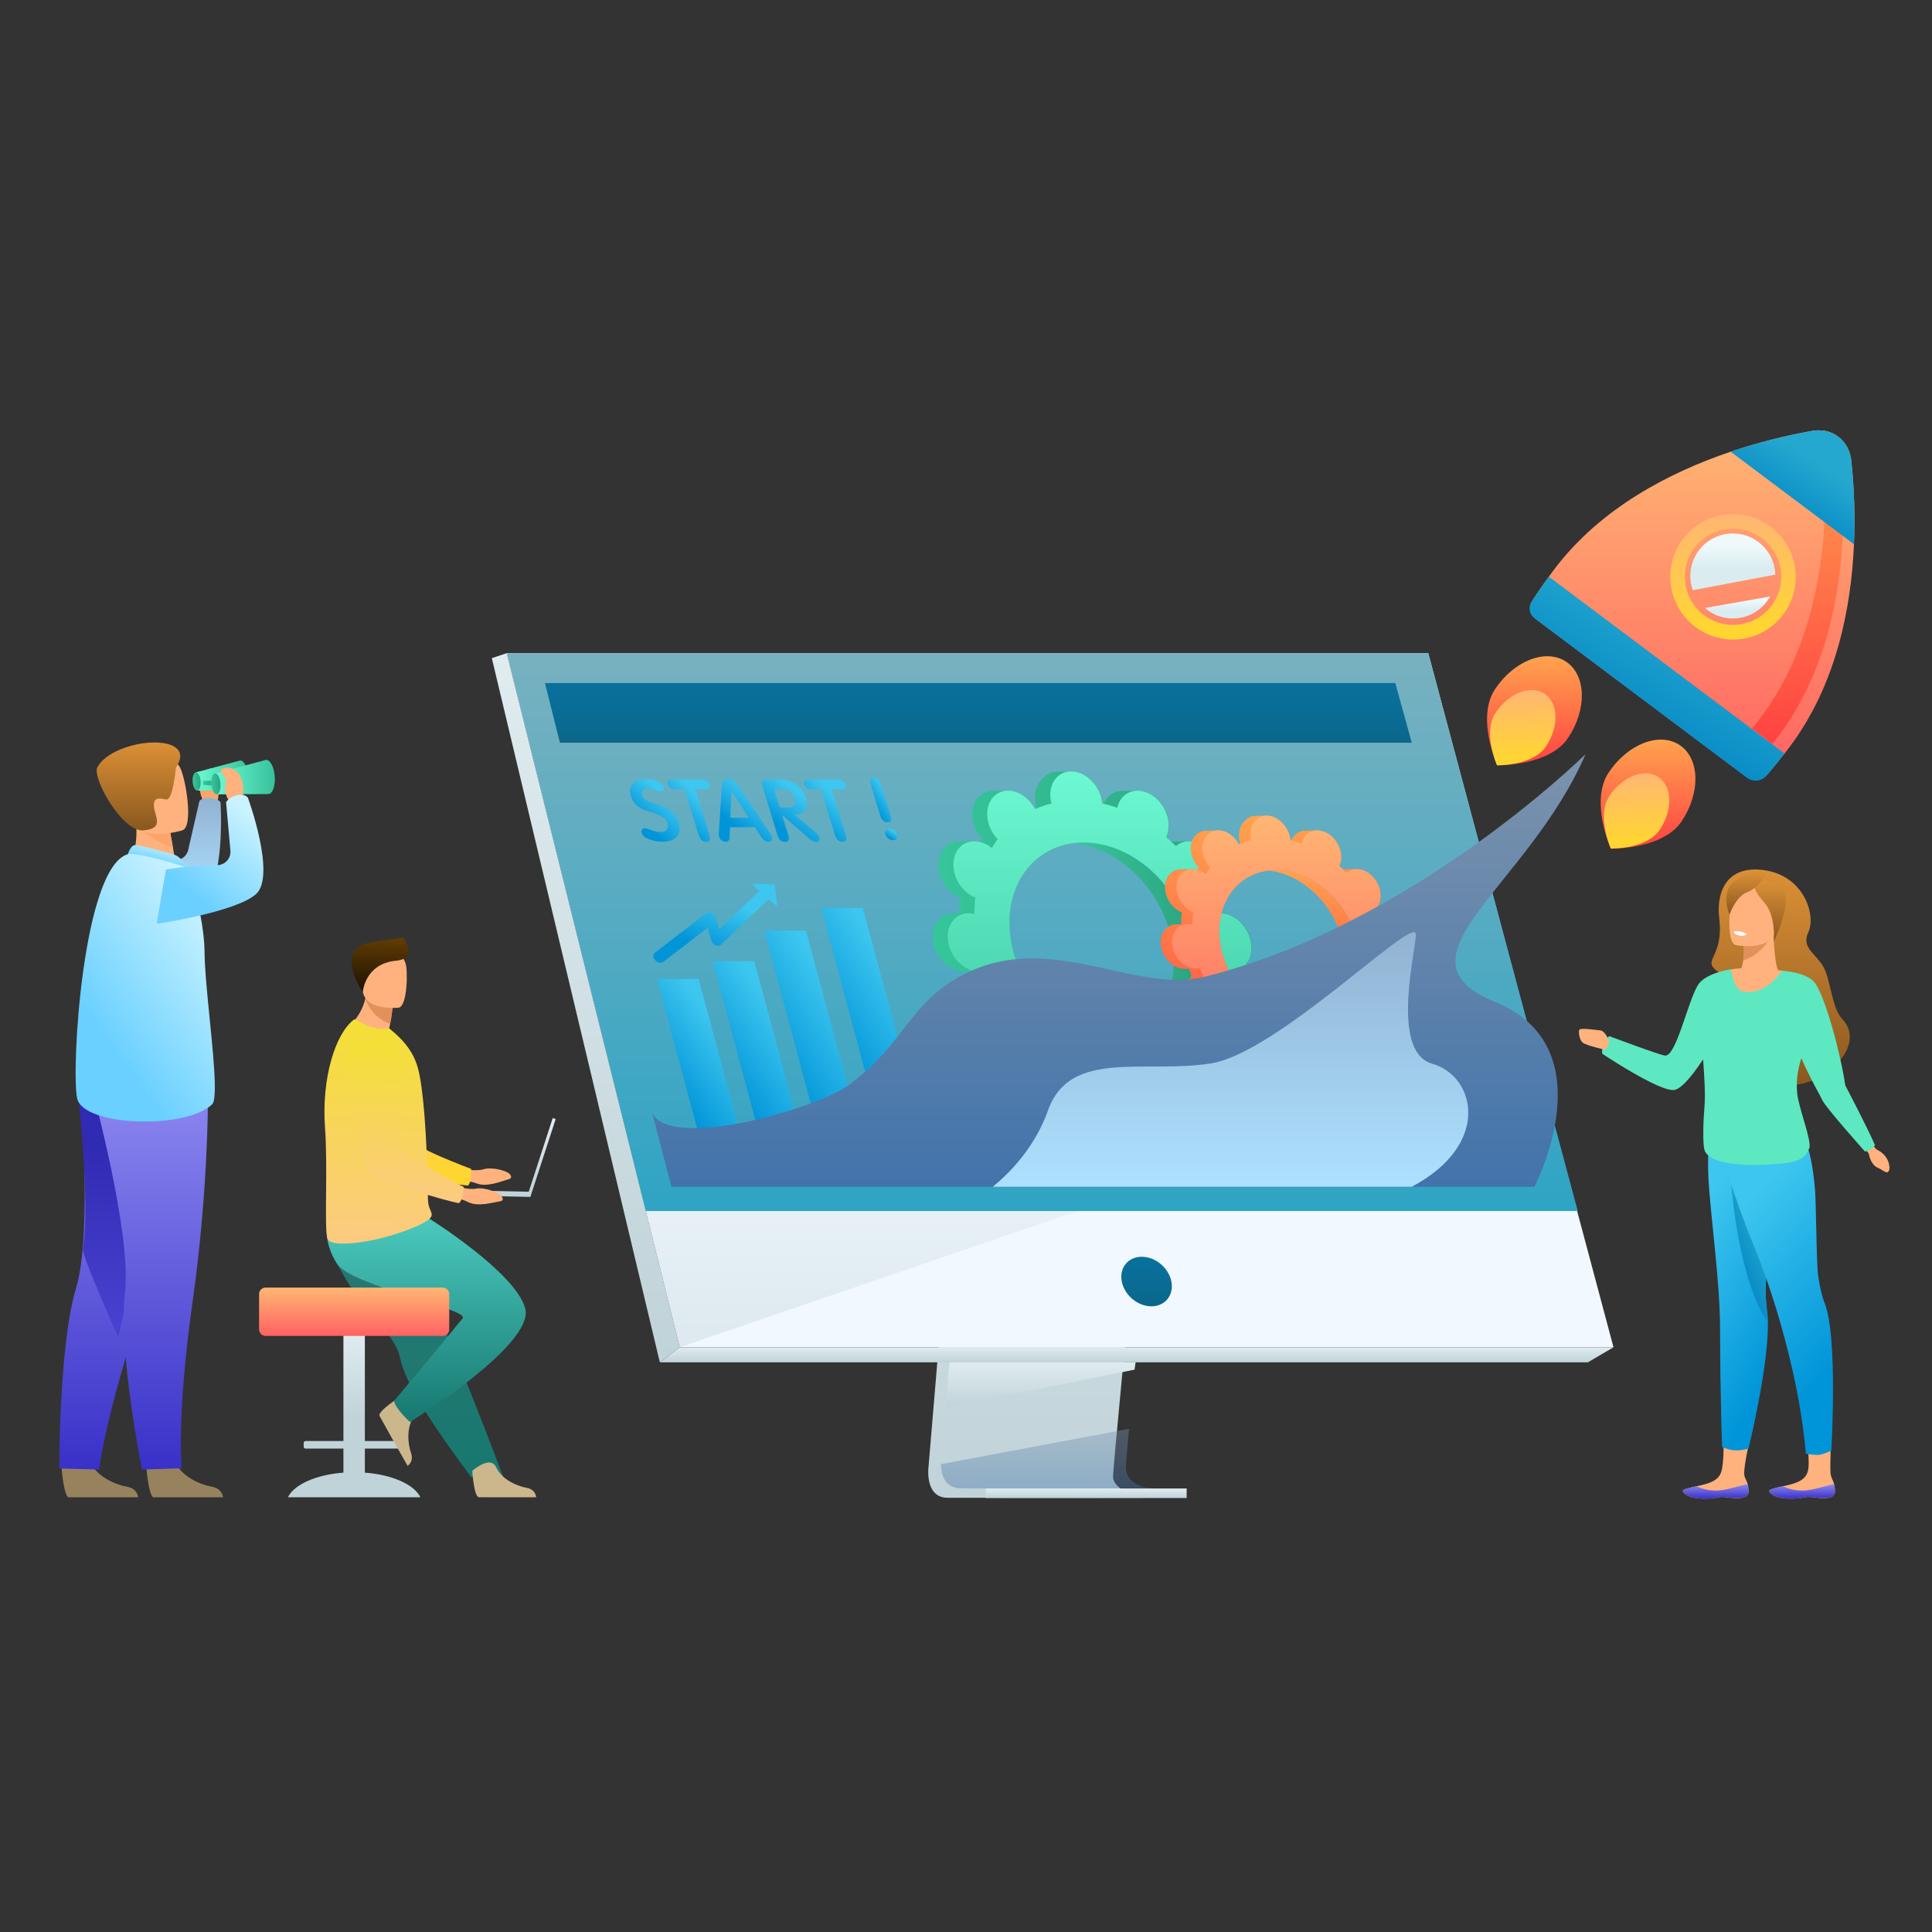 <?xml version="1.0" encoding="UTF-8"?> <svg xmlns="http://www.w3.org/2000/svg" width="500" height="500" viewBox="0 0 500 500" fill="none"><rect x="0" y="0" width="500" height="500" fill="#333333" stroke="none"/><g clip-path="url(#clip0_12574_3)"><path d="M56.35 207.025C56.35 207.025 57.034 204.878 55.962 202.944C54.889 201.01 56.621 199.669 56.184 199.085C55.746 198.501 52.896 198.561 51.921 201.369C50.946 204.176 52.6 207.341 52.6 207.341L56.35 207.025Z" fill="#FCA56B"></path><path d="M44.374 222.466C44.847 222.608 45.344 222.647 45.833 222.58C46.322 222.513 46.791 222.341 47.208 222.077C47.624 221.813 47.979 221.462 48.248 221.049C48.516 220.635 48.693 220.169 48.765 219.681L51.605 207.337C51.605 207.337 52.199 206.381 54.246 206.463C56.476 206.554 57.078 207.657 57.078 207.657C57.078 207.657 58.457 229.386 52.017 232.453C45.577 235.52 38.295 220.657 44.374 222.466Z" fill="url(#paint0_linear_12574_3)"></path><path d="M57.731 387.497H39.596C38.306 386.331 37.881 379.47 37.881 379.47C37.881 379.47 43.504 374.399 45.341 378.421C47.091 382.227 51.914 384.252 54.791 384.754C57.28 385.178 57.675 386.992 57.731 387.497Z" fill="#96835E"></path><path d="M35.764 387.497H17.629C16.339 386.331 15.912 379.47 15.912 379.47C15.912 379.47 21.535 374.399 23.372 378.421C25.122 382.227 29.945 384.252 32.822 384.754C35.311 385.178 35.705 386.992 35.764 387.497Z" fill="#96835E"></path><path d="M48.803 292.644C48.803 292.644 46.224 309.128 36.601 338.389C26.977 367.65 25.665 380.321 25.665 380.321L15.34 380.033C15.34 380.033 15.252 348.052 19.687 333.34C24.122 318.627 20.644 280.291 20.644 280.291L48.803 292.644Z" fill="url(#paint1_linear_12574_3)"></path><path d="M30.606 346.088C31.672 341.039 33.235 334.54 35.522 326.443C41.838 304.052 43.431 291.091 43.577 289.862L43.571 289.754L20.026 281.23C20.026 281.23 23.442 310.876 21.476 323.189C21.041 324.841 30.606 346.088 30.606 346.088Z" fill="url(#paint2_linear_12574_3)"></path><path d="M53.824 281.195C53.824 281.195 54.19 306.035 49.888 336.534C45.587 367.034 47.044 379.979 47.044 379.979L36.742 380.328C36.742 380.328 30.585 349.819 32.349 334.553C34.114 319.288 23.918 282.171 23.918 282.171L53.824 281.195Z" fill="url(#paint3_linear_12574_3)"></path><path d="M33.875 223.066L38.742 226.663L45.764 225.185C45.668 224.546 45.205 221.893 44.783 219.491C44.757 219.349 44.73 219.208 44.708 219.069L44.034 215.27L37.475 212.004L35.025 210.78C35.025 210.824 35.214 213.053 35.24 213.373C35.702 219.145 33.875 223.066 33.875 223.066Z" fill="#FFB27D"></path><path d="M45.272 221.251C45.117 221.186 35.718 218.415 34.698 218.752C33.678 219.09 33.072 221.067 33.072 221.067L48.446 224.539C48.446 224.539 47.237 222.078 45.272 221.251Z" fill="url(#paint4_linear_12574_3)"></path><path d="M19.963 284.262C21.558 291.523 48.074 292.385 54.907 285.794C55.684 285.042 55.723 281.547 55.432 276.833C54.858 267.624 53.017 253.773 52.946 246.696C52.91 243.277 52.44 239.782 51.813 236.609C51.002 232.504 49.878 228.468 48.45 224.535C48.45 224.535 35.5 220.352 33.076 221.064C21.4 224.491 18.371 276.999 19.963 284.262Z" fill="url(#paint5_linear_12574_3)"></path><path d="M35.736 213.481C37.176 216.235 42.543 218.616 44.783 219.49C44.757 219.348 44.731 219.207 44.708 219.069L44.034 215.269L37.475 212.003C36.025 211.975 35.143 212.346 35.736 213.481Z" fill="#FCA56B"></path><path d="M47.222 214.887C47.222 214.887 35.389 218.575 33.203 211.177C31.017 203.779 28.019 199.272 35.478 196.604C42.936 193.936 45.25 196.324 46.58 198.616C47.91 200.909 50.244 213.737 47.222 214.887Z" fill="#FFB27D"></path><path d="M45.526 198.669C45.526 198.669 44.772 207.278 42.99 206.904C41.209 206.53 39.592 206.254 39.852 208.848C40.113 211.443 42.584 214.443 37.093 214.9C31.601 215.356 23.707 201.208 25.215 198.529C29.568 190.799 51.819 189.247 45.526 198.669Z" fill="url(#paint6_linear_12574_3)"></path><path d="M62.171 196.82L50.705 199.88L51.055 204.601L62.745 204.52C63.671 204.451 64.29 202.671 64.131 200.543C63.972 198.415 63.1 196.751 62.171 196.82Z" fill="url(#paint7_linear_12574_3)"></path><path d="M51.911 202.165C51.813 200.861 51.273 199.838 50.706 199.88C50.139 199.922 49.757 201.015 49.855 202.319C49.953 203.624 50.494 204.646 51.061 204.604C51.628 204.562 52.009 203.47 51.911 202.165Z" fill="url(#paint8_linear_12574_3)"></path><path d="M56.162 202.01L52.614 202.076C52.504 202.821 52.695 203.141 52.695 203.141L56.23 203.377L56.162 202.01Z" fill="url(#paint9_linear_12574_3)"></path><path d="M68.847 196.655L55.684 200.167L56.091 205.587L69.512 205.495C70.574 205.414 71.288 203.37 71.105 200.93C70.921 198.489 69.909 196.574 68.847 196.655Z" fill="url(#paint10_linear_12574_3)"></path><path d="M57.066 202.79C56.955 201.293 56.335 200.12 55.682 200.167C55.029 200.215 54.594 201.47 54.708 202.965C54.821 204.46 55.439 205.635 56.09 205.587C56.741 205.54 57.178 204.283 57.066 202.79Z" fill="url(#paint11_linear_12574_3)"></path><path d="M59.112 207.005C59.112 207.005 57.869 205.124 58.375 202.972C58.881 200.82 56.849 200 57.111 199.321C57.374 198.643 60.135 197.922 61.836 200.36C63.537 202.797 62.815 206.29 62.815 206.29L59.112 207.005Z" fill="#FFB27D"></path><path d="M42.922 225.05C42.922 225.05 49.796 223.798 56.147 223.891C56.64 223.899 57.13 223.801 57.582 223.604C58.034 223.406 58.438 223.114 58.767 222.747C59.096 222.379 59.342 221.945 59.489 221.475C59.635 221.004 59.678 220.507 59.615 220.018L58.506 207.604C58.506 207.604 59.3 206.286 61.294 205.81C63.464 205.286 64.16 206.463 64.16 206.463C64.16 206.463 71.582 226.728 66.22 231.428C60.858 236.128 40.551 239.076 40.551 239.076L42.922 225.05Z" fill="url(#paint12_linear_12574_3)"></path><path d="M119.275 302.368C119.275 302.368 122.851 303.286 125.124 302.602C127.397 301.919 131.31 303.041 131.94 303.87C132.57 304.699 132.339 305.027 131.214 305.312C130.089 305.597 126.107 307.295 123.489 306.313C120.871 305.33 117.457 305.295 117.457 305.295L119.275 302.368Z" fill="#FFB27D"></path><path d="M88.363 271.327C88.363 271.327 92.379 299.852 99.038 302.407C102.321 303.667 116.827 306.524 121.118 306.813C121.118 306.813 122.168 305.96 121.913 302.493C121.913 302.493 106.716 296.919 104.556 293.887C101.343 289.376 106.551 275.455 102.519 271.219C98.487 266.982 91.69 265.16 88.363 271.327Z" fill="url(#paint13_linear_12574_3)"></path><path d="M94.425 381.116V374.896H104.225C104.352 374.896 104.474 374.845 104.565 374.755C104.655 374.665 104.706 374.543 104.706 374.416V373.419C104.706 373.292 104.655 373.17 104.565 373.08C104.474 372.989 104.352 372.939 104.225 372.938H94.425V337.535C94.423 337.056 94.233 336.597 93.894 336.259C93.555 335.921 93.096 335.73 92.617 335.729H90.683C90.204 335.73 89.745 335.921 89.406 336.259C89.068 336.597 88.877 337.056 88.876 337.535V372.938H79.076C78.948 372.939 78.826 372.989 78.736 373.08C78.646 373.17 78.595 373.292 78.594 373.419V374.416C78.595 374.543 78.646 374.665 78.736 374.755C78.826 374.845 78.948 374.896 79.076 374.896H88.876V381.116C81.784 381.651 76.1 384.201 74.51 387.497H108.798C107.2 384.194 101.521 381.651 94.425 381.116Z" fill="url(#paint14_linear_12574_3)"></path><path d="M89.718 331.424C90.896 333.381 92.207 335.255 93.641 337.033C97.959 342.479 102.659 346.969 103.476 351.213C103.663 352.136 103.917 353.044 104.236 353.93C104.586 354.902 105.001 355.923 105.489 356.981C107.321 360.956 110.06 365.411 112.797 369.461C117.522 376.454 121.972 382.305 121.972 382.305L130.127 381.955C129.8 381.138 126.244 371.464 121.486 359.659L115.516 344.843L114.727 342.883C114.122 341.378 113.525 339.897 112.942 338.454L104.917 318.523C104.917 318.523 87.067 311.765 85.205 316.145C83.675 319.762 84.921 323.299 89.718 331.424Z" fill="url(#paint15_linear_12574_3)"></path><path d="M122.225 380.664C122.225 380.664 122.643 387.387 123.945 387.483C124.12 387.497 130.548 387.497 130.548 387.497H138.757C138.757 387.497 138.703 385.472 136.307 385.049C133.911 384.626 129.891 382.951 128.432 379.78C126.906 376.451 122.225 380.664 122.225 380.664Z" fill="#CCB78C"></path><path d="M103.349 361.615C103.349 361.615 97.677 365.257 98.227 366.439C98.3 366.596 101.435 372.209 101.435 372.209L105.479 379.346C105.479 379.346 107.178 378.337 106.375 376.04C105.572 373.742 105.083 369.418 107.145 366.598C109.299 363.643 103.349 361.615 103.349 361.615Z" fill="#CCB78C"></path><path d="M110.993 315.307C110.993 315.307 133.431 329.271 135.934 338.644C138.436 348.018 106.119 368.018 106.119 368.018C106.119 368.018 102.573 364.893 101.949 362.598C101.949 362.598 116.556 345.114 119.725 341.194C121.671 338.786 90.95 332.861 87.198 327.031C83.446 321.202 84.788 316.291 84.788 316.291L110.993 315.307Z" fill="url(#paint16_linear_12574_3)"></path><path d="M114.591 333.233H68.719C67.797 333.233 67.051 333.979 67.051 334.9V344.067C67.051 344.987 67.797 345.733 68.719 345.733H114.591C115.512 345.733 116.259 344.987 116.259 344.067V334.9C116.259 333.979 115.512 333.233 114.591 333.233Z" fill="url(#paint17_linear_12574_3)"></path><path d="M104.068 269.529C98.699 270.917 89.797 265.946 89.797 265.946C89.797 265.946 93.253 263.626 94.534 258.528C94.599 258.271 94.658 258.003 94.709 257.737L97.467 257.153L101.569 260.825C101.45 262.217 101.247 263.601 100.962 264.969C100.873 265.427 100.771 265.916 100.654 266.439C101.972 267.251 103.129 268.299 104.068 269.529Z" fill="#FFB27D"></path><path d="M111.694 314.576C111.682 314.636 111.666 314.694 111.647 314.751C111.122 316.201 106.309 318.155 101.887 319.523C100.302 320.014 98.765 320.428 97.498 320.719C94.073 321.502 85.493 322.899 84.741 320.544C83.866 317.823 84.881 302.103 84.111 291.768C83.202 279.134 86.704 267.64 91.573 263.881C91.94 263.612 92.668 264.329 94.777 265.329C96.725 266.25 98.877 266.514 100.699 266.116L102.332 267.514C104.587 269.543 107.067 272.31 108.192 276.554C108.88 279.157 109.4 283.273 109.785 287.903C109.934 289.697 110.063 291.574 110.173 293.459C110.348 296.468 110.501 299.503 110.574 302.39C110.574 302.446 110.574 302.5 110.574 302.565V302.67C110.606 302.96 110.611 303.278 110.614 303.57C110.691 306.158 110.677 308.565 110.765 310.609C110.765 310.667 110.765 310.723 110.774 310.784C110.884 312.498 111.512 313.27 111.68 313.985C111.728 314.179 111.733 314.381 111.694 314.576V314.576Z" fill="url(#paint18_linear_12574_3)"></path><path d="M101.568 260.823C101.449 262.215 101.246 263.599 100.961 264.967C96.957 263.675 95.141 260.061 94.533 258.528C94.598 258.271 94.657 258.003 94.708 257.737L97.466 257.153L101.568 260.823Z" fill="#E2915A"></path><path d="M103.189 260.783C103.189 260.783 94.39 261.776 93.856 256.291C93.322 250.807 91.828 247.242 97.423 246.376C103.017 245.511 104.316 247.499 104.948 249.285C105.579 251.072 105.466 260.384 103.189 260.783Z" fill="#FFB27D"></path><path d="M93.899 256.669C93.899 256.669 94.457 249.39 102.474 248.635C107.96 248.119 104.901 243.402 104.317 242.648C104.317 242.648 100.117 243.225 95.805 243.937C86.749 245.428 93.005 255.536 93.899 256.669Z" fill="url(#paint19_linear_12574_3)"></path><path d="M143.039 289.36L136.841 308.422L115.038 307.956L115.008 309.285L137.257 309.761L143.809 289.61L143.039 289.36Z" fill="url(#paint20_linear_12574_3)"></path><path d="M117.427 306.739C117.427 306.739 120.88 308.045 123.216 307.613C125.552 307.182 129.315 308.731 129.85 309.624C130.386 310.518 130.118 310.817 128.975 310.977C127.833 311.138 123.68 312.387 121.186 311.121C118.692 309.855 115.303 309.446 115.303 309.446L117.427 306.739Z" fill="#FFB27D"></path><path d="M90.135 272.497C90.135 272.497 90.98 301.292 97.31 304.563C100.432 306.179 114.533 310.616 118.767 311.382C118.767 311.382 119.906 310.651 120.034 307.186C120.034 307.186 105.544 299.972 103.732 296.72C101.037 291.882 107.749 278.622 104.21 273.966C100.672 269.31 94.121 266.734 90.135 272.497Z" fill="url(#paint21_linear_12574_3)"></path><path d="M483.665 294.676L484.724 296.393C485.275 297.024 485.424 297.377 485.858 297.592C486.908 298.117 488.856 299.438 489.008 302.229C489.008 302.229 488.975 303.802 487.916 303.295C486.857 302.788 487.317 302.832 485.816 302.141C484.314 301.451 483.751 299.26 483.62 298.512L482.395 296.9L483.665 294.676Z" fill="#FFB27D"></path><path d="M452.507 386.172C452.486 386.449 452.386 386.715 452.219 386.938C452.051 387.16 451.823 387.329 451.562 387.425H451.553C450.547 387.866 448.858 387.775 447.034 387.52C446.8 387.49 446.59 387.464 446.403 387.446L446.256 387.434H446.142C444.325 387.314 444.467 387.873 440.997 387.856C437.04 387.835 435.703 386.504 435.521 385.932C435.369 385.452 437.096 385.077 439.037 384.647L439.32 384.584C439.578 384.528 439.845 384.467 440.096 384.409C442.404 383.867 444.691 383.186 445.447 380.969C446.249 378.617 446.058 371.643 446.058 371.643H453.058C453.058 371.643 451.219 379.348 451.411 381.568C451.516 382.755 452.083 383.091 452.304 384.119C452.319 384.191 452.333 384.263 452.346 384.336C452.482 384.938 452.536 385.556 452.507 386.172V386.172Z" fill="#FFB27D"></path><path d="M460.659 310.783C460.067 314.105 459.224 317.527 458.491 321.099C457.313 326.83 456.426 332.92 457.334 339.477C457.455 340.397 457.52 341.324 457.528 342.253C457.703 353.842 452.521 374.843 452.521 374.843C452.521 374.843 451.121 375.45 448.755 375.333C447.541 375.274 445.677 374.49 445.677 374.49C445.677 374.49 445.185 361.47 445.152 343.958C445.129 331.266 442.636 314.553 442.132 304.732C441.827 298.788 442.482 290.871 442.482 290.871C442.482 290.871 452.807 282.571 456.524 286.816C460.202 291.004 462.871 298.375 460.659 310.783Z" fill="url(#paint22_linear_12574_3)"></path><path d="M457.334 339.47C457.456 340.39 457.52 341.318 457.528 342.246C449.791 331.046 448.078 306.624 448.078 306.624L456.576 310.745C456.576 310.745 457.509 315.324 458.489 321.092C457.313 326.823 456.426 332.913 457.334 339.47Z" fill="url(#paint23_linear_12574_3)"></path><path d="M474.859 386.172C474.839 386.45 474.739 386.716 474.572 386.938C474.404 387.161 474.176 387.33 473.914 387.425V387.425C472.906 387.866 471.219 387.775 469.394 387.52C469.161 387.49 468.951 387.464 468.762 387.446L468.615 387.434H468.503C466.686 387.314 466.828 387.873 463.358 387.856C459.401 387.835 458.062 386.504 457.88 385.932C457.728 385.452 459.455 385.077 461.398 384.647L461.68 384.584C461.939 384.528 462.205 384.467 462.455 384.409C464.765 383.867 467.05 383.186 467.806 380.969C468.61 378.617 467.456 371.751 467.456 371.751L473.947 371.209C473.947 371.209 473.545 379.033 473.737 381.254C473.842 382.439 474.437 383.091 474.663 384.119C474.679 384.191 474.694 384.263 474.707 384.336C474.841 384.938 474.892 385.556 474.859 386.172V386.172Z" fill="#FFB27D"></path><path d="M473.944 375.429C473.944 375.429 472.275 376.218 471.072 376.457C469.87 376.697 467.376 376.23 467.376 376.23C466.678 368.885 465.5 361.594 463.85 354.403C461.537 344.273 458.093 332.303 453.291 320.966C452.265 318.545 448.041 307.086 447.318 304.194C445.148 295.452 447.318 296.396 447.318 296.396L466.3 294.172C466.3 294.172 468.638 295.373 469.714 307.712C470.036 311.406 470.075 327.362 470.561 330.387C471.02 333.251 471.559 335.632 472.191 337.181C475.705 345.822 473.944 375.429 473.944 375.429Z" fill="url(#paint24_linear_12574_3)"></path><path d="M474.859 386.172C474.839 386.45 474.739 386.716 474.572 386.938C474.404 387.16 474.176 387.33 473.914 387.425V387.425C472.85 387.805 471.187 387.723 469.399 387.509C469.164 387.481 468.954 387.46 468.762 387.446L468.615 387.434H468.503C466.686 387.314 466.828 387.873 463.358 387.855C459.401 387.835 458.062 386.504 457.88 385.932C457.728 385.451 459.455 385.077 461.398 384.647C463.262 385.52 465.325 385.886 467.376 385.707C470.039 385.451 472.759 384.385 474.67 384.119C474.686 384.191 474.701 384.263 474.714 384.336C474.845 384.938 474.894 385.556 474.859 386.172Z" fill="url(#paint25_linear_12574_3)"></path><path d="M452.507 386.172C452.486 386.449 452.386 386.715 452.219 386.938C452.051 387.16 451.823 387.329 451.562 387.425H451.553C450.489 387.805 448.826 387.723 447.038 387.509C446.804 387.481 446.593 387.46 446.403 387.446L446.256 387.434H446.142C444.325 387.314 444.467 387.873 440.997 387.855C437.04 387.835 435.703 386.504 435.521 385.932C435.369 385.451 437.096 385.077 439.037 384.647C440.901 385.52 442.964 385.886 445.015 385.707C447.678 385.451 450.4 384.385 452.311 384.119C452.326 384.191 452.34 384.263 452.353 384.336C452.486 384.938 452.538 385.556 452.507 386.172V386.172Z" fill="url(#paint26_linear_12574_3)"></path><path d="M444.918 237.424C444.276 232.196 445.911 223.83 456.355 225.167C466.799 226.505 470.09 236.757 467.983 241.317C465.876 245.877 471.016 246.977 472.63 251.879C474.016 256.093 474.499 261.321 476.74 263.669C483.97 271.238 469.8 282.874 461.256 280.42C445.695 275.95 443.692 275.284 444.243 263.068C444.526 256.81 449.4 254.385 446.306 252.577C438.825 248.199 446.367 249.253 444.918 237.424Z" fill="url(#paint27_linear_12574_3)"></path><path d="M460.271 251.109L457.392 258.536L451.183 258.838L448.086 254.217C450.041 252.731 450.867 250.502 451.169 248.509C451.357 247.242 451.393 245.958 451.28 244.683C451.239 244.284 451.197 244.052 451.197 244.052L458.936 241.699L458.962 241.685C459.058 243.735 459.169 245.344 459.293 246.596C459.734 251.011 460.271 251.109 460.271 251.109Z" fill="#FFB27D"></path><path d="M448.059 250.846C448.458 250.846 455.234 249.467 466.695 252.395C466.695 252.395 460.421 281.109 462.553 286.521C463.848 289.828 464.832 293.248 465.493 296.737L442.375 297.022C442.375 297.022 442.699 278.447 441.633 271.872C440.567 265.298 448.059 250.846 448.059 250.846Z" fill="#FFB27D"></path><path d="M477.557 280.894C476.4 272.913 472.108 256.521 469.225 253.841C466.676 251.47 461.175 251.253 461.175 251.253C460.034 253.04 456.123 257.481 451.272 256.673C448.647 256.243 448.122 251.538 448.063 250.904L448.08 250.832H448.057L448.001 250.844C447.237 250.956 441.154 251.946 439.348 255.049C436.682 259.632 433.781 273.385 430.928 273.18C429.619 273.088 416.447 268.141 416.447 268.141C416.447 268.141 414.253 270.194 414.673 272.715C414.673 272.715 421.176 277.067 426.676 279.843C427.439 280.228 428.183 280.581 428.886 280.892C430.869 281.767 432.538 282.265 433.452 282.05C433.743 281.974 434.022 281.857 434.28 281.7C435.471 281.011 436.864 279.501 438.2 277.777C439.087 276.63 439.95 275.39 440.711 274.236L440.758 274.165C441.084 278.536 441.411 283.293 441.073 287.021C440.814 289.858 440.627 296 441.113 297.588C442.13 300.896 449.592 301.77 456.557 301.435C459.842 301.27 462.157 301.085 463.849 300.695C466.299 300.132 467.418 299.148 468.224 297.198C468.993 295.348 465.438 286.664 465.101 282.861C464.793 279.415 465.321 276.611 466.191 273.853C468.641 279.529 471.15 283.587 471.479 284.466C472.169 286.318 482.667 298.023 482.667 298.023C483.204 297.904 483.718 297.697 484.188 297.41C484.609 297.139 484.967 296.781 485.238 296.361C483.378 291.974 477.557 280.894 477.557 280.894Z" fill="#5DE8C1"></path><path d="M416.541 269.535C416.541 269.535 415.417 266.783 414.18 266.671C412.943 266.559 409.01 265.942 408.729 266.496C408.447 267.051 408.729 269.079 409.572 269.818C410.416 270.558 415.641 271.728 415.641 271.728L416.541 269.535Z" fill="#FFB27D"></path><path d="M458.934 241.698C457.764 243.611 454.941 247.545 451.168 248.517C451.355 247.251 451.392 245.967 451.278 244.692C451.238 244.293 451.196 244.06 451.196 244.06L458.934 241.698Z" fill="#E2915A"></path><path d="M449.165 244.577C449.165 244.577 458.468 246.444 459.542 240.637C460.617 234.831 462.54 231.163 456.646 229.726C450.752 228.288 449.186 230.29 448.355 232.14C447.523 233.99 446.773 243.942 449.165 244.577Z" fill="#FFB27D"></path><path d="M453.71 228.276C453.71 228.276 453.548 230.245 456.607 233.586C459.666 236.927 459.069 243.685 459.069 243.685C459.069 243.685 464.093 233.194 461.344 230.11C458.595 227.026 453.71 228.276 453.71 228.276Z" fill="url(#paint28_linear_12574_3)"></path><path d="M457.45 225.713C457.45 225.713 452.825 224.167 448.237 228.685C446.259 230.633 446.558 234.455 447.617 236.679C447.617 236.679 449.245 231.922 452.204 230.883C455.163 229.845 457.45 225.713 457.45 225.713Z" fill="url(#paint29_linear_12574_3)"></path><path d="M452.061 241.72C452.061 241.72 451.813 242.409 450.061 242.096C450.061 242.096 448.591 241.833 448.726 241.061C448.726 241.061 450.227 240.672 452.061 241.72Z" fill="white"></path><path d="M168.299 286.177L168.754 287.936C168.494 287.383 168.339 286.786 168.299 286.177V286.177Z" fill="#CAE0FF"></path><path d="M251.784 243.157L240.32 379.359C240.32 379.359 239.117 387.615 245.265 387.629C255.371 387.653 295.571 387.629 295.571 387.629C295.571 387.629 287.963 385.91 288.056 382.034C288.165 377.49 301.451 241.874 301.451 241.874L251.784 243.157Z" fill="url(#paint30_linear_12574_3)"></path><path d="M131.152 169.038L159.081 281.118L162.904 296.469L175.912 348.673H417.573L369.63 169.038H131.152Z" fill="#F1F8FF"></path><path d="M131.152 169.038L127.281 170.327L170.767 352.572L175.912 348.673L131.152 169.038Z" fill="url(#paint31_linear_12574_3)"></path><path d="M170.768 352.573H410.941L417.574 348.674H175.913L170.768 352.573Z" fill="url(#paint32_linear_12574_3)"></path><path d="M307.109 385.218H255.107V387.687H307.109V385.218Z" fill="url(#paint33_linear_12574_3)"></path><path d="M293.89 352.571L293.622 354.46L244.717 364.329L245.389 356.358L245.709 352.571H293.89Z" fill="url(#paint34_linear_12574_3)"></path><path opacity="0.4" d="M298.823 385.163C296.835 385.163 258.44 385.289 248.598 385.163C244.309 385.109 243.558 381.351 243.523 378.921L292.198 369.771C291.692 375.342 291.396 378.9 291.391 379.577C291.388 379.947 291.421 380.316 291.489 380.68C292.308 385.021 298.083 385.163 298.823 385.163Z" fill="url(#paint35_linear_12574_3)"></path><path opacity="0.4" d="M282.071 312.309L175.912 348.674L162.904 296.47L282.071 312.309Z" fill="url(#paint36_linear_12574_3)"></path><path d="M131.152 169.038H369.63L408.323 313.408H167.125L131.152 169.038Z" fill="url(#paint37_linear_12574_3)"></path><path d="M303.15 331.659C302.46 328.118 299.03 325.247 295.486 325.247C291.943 325.247 289.627 328.118 290.317 331.659C291.006 335.199 294.436 338.07 297.98 338.07C301.524 338.07 303.839 335.199 303.15 331.659Z" fill="url(#paint38_linear_12574_3)"></path><path d="M365.359 192.209H144.909L141.031 176.772H361.099L365.359 192.209Z" fill="url(#paint39_linear_12574_3)"></path><path d="M479.805 140.842C479.105 157.164 475.298 177.143 463.216 193.216C462.772 193.806 462.326 194.389 461.878 194.964C460.523 196.713 459.145 198.413 457.744 200.065C456.99 200.949 455.926 201.513 454.77 201.641C453.613 201.768 452.452 201.449 451.523 200.75L397.894 160.515C397.301 160.072 396.837 159.478 396.55 158.795C396.364 158.351 396.255 157.878 396.228 157.396C396.182 156.51 396.422 155.633 396.911 154.893C398.168 152.985 399.486 151.085 400.864 149.195C401.297 148.602 401.735 148.011 402.178 147.422C414.253 131.348 432.404 122.133 447.895 116.901C454.763 114.593 461.792 112.796 468.925 111.525C469.786 111.369 470.665 111.332 471.536 111.415C472.762 111.53 473.948 111.913 475.01 112.536C477.236 113.85 478.783 116.197 479.101 119.16C479.873 126.36 480.108 133.608 479.805 140.842Z" fill="url(#paint40_linear_12574_3)"></path><path d="M400.827 149.24C399.263 151.387 397.775 153.544 396.365 155.709C395.923 156.391 395.757 157.214 395.899 158.014C396.042 158.813 396.483 159.529 397.133 160.016L452.118 201.278C452.877 201.847 453.823 202.105 454.766 202.002C455.709 201.898 456.576 201.44 457.193 200.72C458.768 198.883 460.317 196.983 461.839 195.019L400.827 149.24Z" fill="url(#paint41_linear_12574_3)"></path><path d="M448.486 165.517C445.468 165.508 442.513 164.66 439.95 163.069C437.387 161.478 435.317 159.207 433.972 156.508C432.626 153.81 432.058 150.791 432.33 147.789C432.603 144.786 433.705 141.919 435.515 139.506V139.506C437.182 137.298 439.385 135.552 441.917 134.433C444.449 133.314 447.225 132.861 449.982 133.114C452.738 133.368 455.384 134.322 457.669 135.884C459.953 137.446 461.8 139.566 463.035 142.042C464.269 144.517 464.85 147.267 464.723 150.03C464.595 152.793 463.763 155.477 462.306 157.829C460.849 160.18 458.814 162.121 456.395 163.467C453.977 164.812 451.254 165.518 448.486 165.517V165.517ZM448.545 136.787C447.949 136.788 447.353 136.83 446.762 136.915C445.138 137.141 443.574 137.687 442.162 138.521C440.75 139.355 439.518 140.461 438.537 141.774V141.774C436.85 144.019 435.97 146.767 436.04 149.573C436.111 152.379 437.127 155.08 438.925 157.237C440.723 159.395 443.197 160.883 445.947 161.46C448.696 162.038 451.561 161.671 454.076 160.42C456.591 159.168 458.61 157.105 459.805 154.565C461.001 152.024 461.303 149.155 460.663 146.422C460.023 143.688 458.479 141.25 456.28 139.503C454.08 137.756 451.355 136.802 448.545 136.794V136.787Z" fill="url(#paint42_linear_12574_3)"></path><path d="M476.244 116.299C476.114 114.97 475.696 113.686 475.019 112.535C473.957 111.912 472.771 111.529 471.545 111.414C471.556 111.486 471.564 111.557 471.571 111.627C472.341 118.827 472.575 126.074 472.271 133.308C471.571 149.629 467.763 169.606 455.681 185.68C455.239 186.271 454.791 186.854 454.343 187.428C454.043 187.813 453.742 188.196 453.441 188.577L458.691 192.521L459.022 192.1C459.472 191.519 459.916 190.935 460.361 190.351C472.436 174.276 476.242 154.299 476.951 137.978C477.252 130.744 477.016 123.498 476.244 116.299V116.299Z" fill="url(#paint43_linear_12574_3)"></path><path d="M479.108 119.16C478.546 113.915 474.129 110.603 468.931 111.525C461.796 112.794 454.764 114.591 447.895 116.899L479.808 140.842C480.112 133.607 479.878 126.36 479.108 119.16V119.16Z" fill="url(#paint44_linear_12574_3)"></path><path d="M405.291 171.238C400.062 167.768 391.832 170.96 386.907 178.367C381.983 185.773 387.46 198.061 387.46 198.061C387.46 198.061 400.92 198.339 405.844 190.933C410.769 183.526 410.52 174.714 405.291 171.238Z" fill="url(#paint45_linear_12574_3)"></path><path d="M434.687 192.818C429.458 189.347 421.228 192.54 416.312 199.946C411.396 207.352 416.865 219.64 416.865 219.64C416.865 219.64 430.324 219.918 435.24 212.512C440.156 205.105 439.916 196.286 434.687 192.818Z" fill="url(#paint46_linear_12574_3)"></path><path d="M399.734 179.55C396.126 177.155 390.445 179.358 387.047 184.47C383.648 189.582 387.427 198.062 387.427 198.062C387.427 198.062 396.717 198.255 400.116 193.142C403.514 188.03 403.343 181.945 399.734 179.55Z" fill="url(#paint47_linear_12574_3)"></path><path d="M429.191 201.098C425.583 198.703 419.902 200.906 416.504 206.018C413.105 211.13 416.884 219.61 416.884 219.61C416.884 219.61 426.174 219.802 429.573 214.69C432.971 209.578 432.802 203.493 429.191 201.098Z" fill="url(#paint48_linear_12574_3)"></path><path d="M441.227 157.349L458.09 154.377C457.297 155.814 456.192 157.055 454.856 158.01C453.52 158.964 451.987 159.608 450.37 159.893C448.752 160.178 447.091 160.097 445.509 159.657C443.927 159.217 442.464 158.428 441.227 157.349V157.349Z" fill="url(#paint49_linear_12574_3)"></path><path d="M459.445 148.703L438.095 152.743C437.56 151.248 437.356 149.655 437.496 148.074C437.636 146.493 438.118 144.96 438.907 143.583C439.697 142.205 440.776 141.014 442.071 140.093C443.365 139.172 444.843 138.542 446.405 138.247C447.966 137.951 449.573 137.997 451.115 138.382C452.657 138.766 454.097 139.48 455.336 140.473C456.575 141.467 457.584 142.717 458.294 144.138C459.003 145.559 459.396 147.116 459.445 148.703V148.703Z" fill="url(#paint50_linear_12574_3)"></path><path d="M308.292 243.943C310.815 258.238 302.462 269.819 289.638 269.819C288.804 269.819 287.948 269.242 287.118 269.146C298.537 267.772 305.707 257.301 303.35 243.938C300.992 230.575 289.964 219.577 278.059 218.205C278.871 218.105 279.69 218.056 280.509 218.058C293.327 218.063 305.77 229.65 308.292 243.943Z" fill="url(#paint51_linear_12574_3)"></path><path d="M318.546 251.411C322.196 251.411 324.562 248.04 323.827 243.881C323.092 239.721 319.538 236.349 315.888 236.349C315.704 236.349 315.527 236.364 315.35 236.38C314.801 234.851 314.173 233.35 313.471 231.885C315.312 230.612 316.271 228.12 315.77 225.257C315.058 221.22 311.689 217.926 308.156 217.738L303.856 217.793C303.645 217.793 303.433 217.804 303.223 217.828C302.787 217.418 302.346 217.019 301.902 216.63C302.493 215.378 302.708 213.832 302.413 212.159C301.678 207.995 298.125 204.632 294.471 204.632H294.385L290.801 204.701C290.7 204.701 290.598 204.692 290.497 204.692C290.322 204.692 290.138 204.701 289.963 204.718C289.002 204.8 288.085 205.155 287.319 205.741C286.563 206.333 285.975 207.112 285.614 208.002L285.355 207.94C285.334 207.689 285.301 207.432 285.254 207.173C284.521 203.013 280.966 199.641 277.316 199.641L273.392 199.705H273.342C273.279 199.705 273.217 199.705 273.156 199.705H273.081C272.802 199.716 272.524 199.75 272.25 199.807V199.807C272.075 199.866 266.31 201.957 268.281 209.217L267.878 209.392C267.878 209.392 266.734 207.078 264.683 205.823C262.145 204.272 260.483 204.638 260.271 204.666L256.85 204.681C253.283 204.772 250.992 208.106 251.717 212.199C252.064 214.098 252.966 215.851 254.31 217.237C254.191 217.396 254.074 217.558 253.96 217.721L252.772 217.733C252.597 217.717 252.422 217.709 252.247 217.709C252.028 217.708 251.81 217.721 251.593 217.747L248.569 217.779H248.516H248.271C248.128 217.779 247.988 217.779 247.849 217.794H247.841C247.723 217.794 247.606 217.814 247.491 217.829C244.29 218.273 242.309 221.452 242.99 225.309C243.558 228.537 245.83 231.283 248.523 232.355C248.371 233.69 248.291 235.033 248.283 236.376L246.96 236.399C246.904 236.399 246.847 236.399 246.785 236.399C246.647 236.399 246.512 236.399 246.379 236.415H246.127C246.128 236.421 246.128 236.427 246.127 236.432C242.851 236.808 240.807 240.02 241.497 243.926C242.232 248.086 245.786 251.458 249.438 251.458L250.924 251.436C251.274 252.407 251.653 253.363 252.062 254.305C249.505 255.237 248.037 258.111 248.628 261.517C249.328 265.516 252.653 268.785 256.153 269.035H256.164C256.3 269.035 256.437 269.051 256.573 269.051C256.748 269.051 256.923 269.04 257.098 269.025L260.455 268.99H260.542C260.987 268.99 261.43 268.937 261.862 268.831C262.406 269.38 262.961 269.915 263.526 270.436C262.8 271.742 262.518 273.422 262.842 275.256C263.575 279.417 267.131 282.788 270.783 282.788L274.672 282.727H274.759C276.985 282.727 278.728 281.47 279.586 279.546C280.027 279.665 280.461 279.777 280.914 279.879C280.937 280.129 280.97 280.386 281.015 280.645C281.75 284.804 285.306 288.177 288.957 288.177L292.928 288.114H292.943H293.197C296.697 287.955 298.928 284.647 298.213 280.596C298.167 280.339 298.111 280.083 298.038 279.831L298.419 279.73C299.949 281.59 302.094 282.802 304.278 282.802L308.104 282.734C308.154 282.734 308.203 282.734 308.252 282.734C311.903 282.734 314.269 279.361 313.536 275.202C313.255 273.66 312.606 272.208 311.644 270.971C312.139 270.338 312.605 269.68 313.044 268.997H317.617C321.267 268.997 323.633 265.624 322.9 261.464C322.363 258.426 320.319 255.815 317.825 254.625C317.923 253.559 317.975 252.476 317.982 251.376C318.18 251.397 318.362 251.411 318.546 251.411ZM289.477 269.276C276.616 269.276 264.166 257.81 261.671 243.664C259.175 229.517 267.574 218.048 280.434 218.048C293.295 218.048 305.745 229.517 308.242 243.664C310.739 257.81 302.337 269.276 289.477 269.276Z" fill="url(#paint52_linear_12574_3)"></path><path d="M318.461 251.413C322.111 251.413 324.477 248.041 323.742 243.881C323.007 239.722 319.453 236.349 315.801 236.349C315.617 236.349 315.44 236.365 315.264 236.38C314.714 234.851 314.086 233.351 313.382 231.885C315.225 230.612 316.182 228.121 315.684 225.257C314.95 221.097 311.394 217.725 307.744 217.725C306.486 217.708 305.267 218.154 304.317 218.978C303.509 218.162 302.675 217.378 301.815 216.625C302.406 215.373 302.62 213.828 302.324 212.154C301.591 207.995 298.037 204.622 294.384 204.622C291.702 204.622 289.717 206.448 289.145 209.065C287.877 208.61 286.582 208.233 285.269 207.934C285.246 207.68 285.213 207.425 285.167 207.166C284.432 203.007 280.878 199.636 277.227 199.636C273.577 199.636 271.211 203.007 271.946 207.166C271.991 207.425 272.047 207.68 272.121 207.934C270.666 208.29 269.247 208.779 267.881 209.394C266.419 206.596 263.681 204.622 260.893 204.622C257.241 204.622 254.876 207.995 255.611 212.154C255.958 214.053 256.861 215.806 258.205 217.192C257.662 217.914 257.153 218.668 256.675 219.454C255.342 218.373 253.76 217.725 252.157 217.725C248.506 217.725 246.142 221.097 246.875 225.257C247.446 228.485 249.717 231.231 252.411 232.301C252.249 233.708 252.168 235.123 252.166 236.539C251.678 236.416 251.177 236.352 250.675 236.349C247.024 236.349 244.66 239.722 245.393 243.881C246.126 248.041 249.682 251.413 253.333 251.413C253.814 251.413 254.293 251.349 254.757 251.223C255.123 252.253 255.522 253.265 255.956 254.26C253.399 255.192 251.931 258.066 252.524 261.47C253.258 265.63 256.812 269.002 260.464 269.002C261.197 269.013 261.924 268.866 262.595 268.572C263.266 268.277 263.865 267.841 264.353 267.294C265.333 268.379 266.356 269.41 267.422 270.385C266.696 271.693 266.414 273.373 266.74 275.207C267.473 279.367 271.027 282.739 274.679 282.739C277.357 282.739 279.336 280.921 279.915 278.314C281.508 278.943 283.146 279.449 284.815 279.83C284.838 280.082 284.871 280.337 284.917 280.596C285.65 284.755 289.206 288.126 292.857 288.126C296.507 288.126 298.873 284.755 298.138 280.596C298.093 280.337 298.037 280.082 297.963 279.83C299.196 279.526 300.404 279.129 301.577 278.641C303.101 281.073 305.614 282.739 308.178 282.739C311.83 282.739 314.194 279.367 313.459 275.207C313.18 273.665 312.532 272.213 311.569 270.976C312.362 269.962 313.082 268.894 313.724 267.778C314.85 268.55 316.178 268.975 317.544 269.002C321.196 269.002 323.56 265.63 322.825 261.47C322.29 258.431 320.246 255.819 317.761 254.629C317.859 253.565 317.911 252.483 317.918 251.382C318.095 251.397 318.277 251.413 318.461 251.413ZM289.477 269.278C276.617 269.278 264.167 257.809 261.672 243.662C259.176 229.516 267.576 218.048 280.437 218.048C293.298 218.048 305.745 229.516 308.243 243.662C310.74 257.809 302.338 269.278 289.477 269.278Z" fill="url(#paint53_linear_12574_3)"></path><path d="M351.522 244.969C353.447 255.898 347.065 264.755 337.262 264.755C336.623 264.755 335.968 264.315 335.337 264.241C344.067 263.192 349.548 255.185 347.746 244.969C345.943 234.753 337.512 226.346 328.41 225.295C329.03 225.221 329.654 225.183 330.279 225.184C340.081 225.184 349.594 234.043 351.522 244.969Z" fill="url(#paint54_linear_12574_3)"></path><path d="M359.362 250.681C362.162 250.681 363.963 248.102 363.401 244.922C362.839 241.741 360.121 239.164 357.33 239.164C357.19 239.164 357.055 239.176 356.921 239.189C356.501 238.019 356.021 236.873 355.482 235.753C356.891 234.779 357.628 232.873 357.241 230.683C356.697 227.597 354.121 225.088 351.42 224.932L348.132 224.972C347.97 224.973 347.808 224.982 347.647 225C347.315 224.687 346.981 224.381 346.638 224.084C347.119 223.013 347.256 221.818 347.03 220.666C346.468 217.487 343.748 214.908 340.957 214.908H340.892L338.154 214.961H337.919C337.781 214.961 337.646 214.961 337.511 214.978C336.777 215.042 336.076 215.314 335.49 215.762C334.912 216.214 334.463 216.81 334.188 217.491L333.99 217.442C333.973 217.25 333.947 217.054 333.912 216.856C333.352 213.676 330.634 211.099 327.843 211.099L324.843 211.148H324.805H324.663H324.605C324.392 211.156 324.179 211.182 323.97 211.225V211.225C323.839 211.27 319.429 212.87 320.937 218.417L320.627 218.554C320.627 218.554 319.752 216.784 318.186 215.826C316.245 214.639 314.982 214.919 314.812 214.942L312.198 214.954C309.473 215.022 307.721 217.577 308.274 220.708C308.54 222.158 309.23 223.496 310.257 224.554C310.166 224.677 310.082 224.801 309.987 224.925L309.077 224.936C308.944 224.923 308.808 224.916 308.673 224.916C308.506 224.916 308.34 224.925 308.174 224.944L305.863 224.969H305.826H305.639C305.528 224.969 305.422 224.969 305.317 224.981C305.226 224.981 305.142 224.997 305.049 225.009C302.599 225.348 301.087 227.778 301.607 230.726C302.042 233.193 303.78 235.293 305.838 236.113C305.724 237.136 305.666 238.165 305.663 239.194L304.652 239.211H304.52C304.415 239.211 304.312 239.211 304.211 239.224H304.018C304.018 239.228 304.018 239.233 304.018 239.238C301.514 239.524 299.951 241.979 300.48 244.967C301.04 248.146 303.757 250.725 306.55 250.725L307.684 250.707C307.952 251.448 308.241 252.181 308.559 252.9C306.606 253.613 305.476 255.809 305.934 258.414C306.473 261.472 309.007 263.971 311.683 264.158C311.788 264.158 311.891 264.17 311.996 264.17C312.135 264.17 312.271 264.17 312.404 264.149L314.971 264.123H315.038C315.378 264.123 315.717 264.083 316.048 264.002C316.462 264.422 316.885 264.83 317.318 265.226C316.763 266.224 316.548 267.509 316.793 268.912C317.355 272.092 320.074 274.669 322.866 274.669L325.841 274.624H325.907C327.61 274.624 328.942 273.662 329.598 272.192C329.934 272.283 330.273 272.366 330.613 272.445C330.63 272.637 330.655 272.833 330.69 273.031C331.252 276.211 333.971 278.788 336.762 278.788L339.797 278.741H340.003C342.677 278.619 344.378 276.091 343.838 272.989C343.803 272.791 343.759 272.596 343.708 272.403L343.999 272.326C345.169 273.748 346.809 274.674 348.479 274.674L351.403 274.624C351.441 274.624 351.478 274.624 351.517 274.624C354.308 274.624 356.117 272.045 355.556 268.866C355.342 267.687 354.846 266.576 354.11 265.63C354.488 265.146 354.845 264.643 355.181 264.121H358.681C361.472 264.121 363.28 261.542 362.72 258.363C362.309 256.04 360.748 254.043 358.846 253.134C358.92 252.318 358.96 251.49 358.966 250.649C359.084 250.669 359.222 250.681 359.362 250.681ZM337.137 264.338C327.305 264.338 317.789 255.571 315.88 244.756C313.97 233.94 320.393 225.173 330.23 225.173C340.066 225.173 349.579 233.942 351.487 244.756C353.394 255.569 346.972 264.338 337.139 264.338H337.137Z" fill="url(#paint55_linear_12574_3)"></path><path d="M359.297 250.68C362.088 250.68 363.896 248.102 363.336 244.923C362.776 241.744 360.056 239.165 357.265 239.165C357.125 239.165 356.988 239.176 356.854 239.188C356.434 238.019 355.955 236.872 355.417 235.753C356.817 234.779 357.562 232.875 357.167 230.682C356.605 227.502 353.887 224.925 351.096 224.925C350.133 224.91 349.198 225.252 348.471 225.883C347.853 225.256 347.215 224.656 346.558 224.084C347.039 223.012 347.175 221.818 346.949 220.665C346.387 217.485 343.669 214.908 340.878 214.908C338.827 214.908 337.311 216.307 336.872 218.303C335.902 217.954 334.912 217.662 333.908 217.429C333.892 217.237 333.866 217.041 333.831 216.843C333.271 213.663 330.553 211.086 327.762 211.086C324.97 211.086 323.163 213.663 323.723 216.843C323.758 217.041 323.801 217.237 323.852 217.429C322.74 217.703 321.654 218.077 320.609 218.546C319.493 216.412 317.403 214.899 315.268 214.899C312.477 214.899 310.669 217.476 311.229 220.657C311.495 222.107 312.186 223.445 313.214 224.503C312.795 225.06 312.405 225.638 312.045 226.234C311.025 225.409 309.815 224.912 308.59 224.912C305.79 224.912 303.991 227.49 304.553 230.67C304.987 233.139 306.723 235.237 308.783 236.057C308.66 237.132 308.598 238.214 308.597 239.297C308.224 239.202 307.841 239.154 307.456 239.151C304.656 239.151 302.857 241.729 303.419 244.909C303.981 248.089 306.699 250.666 309.488 250.666C309.856 250.667 310.223 250.618 310.578 250.521C310.857 251.308 311.162 252.082 311.494 252.843C309.539 253.555 308.41 255.753 308.869 258.356C309.429 261.535 312.146 264.113 314.938 264.113C315.498 264.122 316.054 264.01 316.568 263.785C317.081 263.56 317.54 263.226 317.913 262.807C318.663 263.639 319.445 264.426 320.259 265.171C319.705 266.17 319.489 267.455 319.734 268.857C320.296 272.037 323.012 274.616 325.803 274.616C327.851 274.616 329.365 273.226 329.807 271.233C331.023 271.713 332.274 272.1 333.549 272.39C333.566 272.583 333.593 272.779 333.628 272.976C334.188 276.157 336.905 278.734 339.697 278.734C342.488 278.734 344.296 276.157 343.736 272.976C343.701 272.779 343.657 272.583 343.606 272.39C344.548 272.159 345.472 271.855 346.368 271.483C347.533 273.342 349.455 274.616 351.415 274.616C354.206 274.616 356.014 272.037 355.452 268.857C355.238 267.678 354.743 266.569 354.008 265.622C354.614 264.846 355.163 264.028 355.653 263.175C356.515 263.764 357.531 264.09 358.576 264.11C361.367 264.11 363.175 261.531 362.613 258.352C362.203 256.029 360.641 254.032 358.74 253.121C358.816 252.305 358.856 251.478 358.861 250.639C359.005 250.66 359.151 250.674 359.297 250.68V250.68ZM337.14 264.337C327.307 264.337 317.79 255.571 315.881 244.755C313.972 233.939 320.396 225.173 330.231 225.173C340.066 225.173 349.581 233.941 351.488 244.755C353.396 255.569 346.971 264.337 337.14 264.337Z" fill="url(#paint56_linear_12574_3)"></path><path d="M170.049 253.359L182.164 298.531H192.925L180.81 253.359H170.049Z" fill="url(#paint57_linear_12574_3)"></path><path d="M184.457 248.747L197.81 298.531H208.57L195.218 248.747H184.457Z" fill="url(#paint58_linear_12574_3)"></path><path d="M197.809 240.804L213.291 298.531H224.052L208.569 240.804H197.809Z" fill="url(#paint59_linear_12574_3)"></path><path d="M223.3 234.952H212.539L228.021 292.681H238.782L223.3 234.952Z" fill="url(#paint60_linear_12574_3)"></path><path d="M171.64 248.944L183.17 240.089L184.045 243.339C184.129 243.619 184.273 243.877 184.467 244.096C184.661 244.314 184.901 244.488 185.169 244.605C185.715 244.846 186.277 244.78 186.616 244.463L198.933 232.701L200.656 234.249C200.865 234.436 201.146 234.35 201.12 234.109L200.565 229.184C200.551 229.096 200.507 229.017 200.442 228.957C200.376 228.897 200.293 228.861 200.205 228.853L195.09 228.691C194.839 228.682 194.778 228.972 194.988 229.159L196.526 230.542L186.107 240.491L185.309 237.518C185.228 237.249 185.092 236.999 184.908 236.786C184.724 236.573 184.498 236.401 184.243 236.28C183.718 236.034 183.177 236.053 182.817 236.328L169.484 246.566C168.938 246.986 168.98 247.858 169.573 248.516C169.745 248.712 169.955 248.872 170.19 248.984C170.426 249.097 170.682 249.16 170.943 249.17C171.194 249.173 171.439 249.094 171.64 248.944V248.944Z" fill="url(#paint61_linear_12574_3)"></path><path d="M397.087 307.14H173.776L168.752 287.936C173.379 297.865 211 287 219.432 280.958C234.849 269.838 234.963 258.888 250.92 251.455C272.527 241.386 294.134 257.158 311.51 252.854C364.804 239.664 408.985 196.518 410.346 195.156C395.382 229.764 358.926 247.976 386.951 259.323C416.023 271.086 397.087 307.14 397.087 307.14Z" fill="url(#paint62_linear_12574_3)"></path><path d="M173.062 209.467C172.418 209.075 171.108 208.536 169.133 207.851C168.459 207.636 167.801 207.374 167.164 207.066C166.935 206.952 166.732 206.792 166.567 206.597C166.402 206.402 166.278 206.176 166.203 205.931C166.021 205.336 166.088 204.874 166.403 204.545C166.72 204.218 167.175 204.054 167.773 204.054C168.351 204.09 168.919 204.219 169.455 204.436C170.167 204.692 170.654 204.819 170.918 204.819C171.068 204.831 171.219 204.809 171.36 204.755C171.5 204.7 171.627 204.615 171.73 204.505C171.905 204.295 171.938 204.008 171.828 203.646C171.695 203.213 171.359 202.829 170.82 202.496C169.845 201.887 168.62 201.583 167.145 201.583C165.716 201.583 164.628 201.962 163.883 202.719C163.066 203.535 162.87 204.634 163.293 206.015C163.748 207.5 164.726 208.62 166.226 209.376L170.211 210.816C171.641 211.341 172.499 212.068 172.783 212.998C172.979 213.638 172.911 214.188 172.577 214.647C172.409 214.874 172.187 215.056 171.932 215.176C171.676 215.296 171.394 215.35 171.112 215.334C170.5 215.332 169.892 215.244 169.304 215.072C169.269 215.058 168.863 214.918 168.079 214.656C167.505 214.453 167.14 214.35 166.979 214.35C166.823 214.337 166.666 214.36 166.52 214.417C166.375 214.474 166.244 214.563 166.139 214.679C165.964 214.897 165.925 215.203 166.041 215.576C166.274 216.346 167.091 216.943 168.491 217.368C169.465 217.679 170.481 217.841 171.504 217.848C173.125 217.848 174.326 217.412 175.107 216.539C175.946 215.606 176.121 214.348 175.632 212.762C175.223 211.379 174.305 210.201 173.062 209.467Z" fill="url(#paint63_linear_12574_3)"></path><path d="M179.985 204.273H182.228C183.387 204.273 183.837 203.85 183.579 203.005C183.321 202.16 182.599 201.731 181.411 201.717H174.236C173.055 201.717 172.596 202.146 172.859 203.005C173.121 203.864 173.834 204.287 174.997 204.273H177.2L180.805 216.057C181.171 217.251 181.809 217.848 182.722 217.849C183.663 217.849 183.951 217.252 183.584 216.057L179.985 204.273Z" fill="url(#paint64_linear_12574_3)"></path><path d="M199.396 215.794L190.933 203.159C190.205 202.066 189.352 201.52 188.374 201.519C187.426 201.519 186.913 202.109 186.837 203.29L186.01 215.822C185.999 216.089 186.036 216.356 186.12 216.609C186.229 216.979 186.462 217.3 186.782 217.517C187.088 217.736 187.455 217.854 187.832 217.856C188.444 217.856 188.772 217.47 188.815 216.7L188.918 214.077H195.365L197.028 216.628C197.554 217.444 198.151 217.852 198.82 217.852C198.98 217.863 199.14 217.838 199.289 217.779C199.438 217.72 199.573 217.63 199.683 217.513C199.882 217.288 199.926 216.993 199.816 216.628C199.715 216.332 199.574 216.051 199.396 215.794V215.794ZM189.02 211.626L189.277 204.895C189.283 204.821 189.295 204.748 189.314 204.676L193.804 211.626H189.02Z" fill="url(#paint65_linear_12574_3)"></path><path d="M210.897 215.204L205.57 210.81C208.381 210.605 209.372 209.155 208.545 206.46C208.123 204.972 207.163 203.695 205.852 202.874C204.594 202.09 203.135 201.688 201.652 201.716H198.525C197.372 201.716 196.981 202.322 197.352 203.535L201.202 216.095C201.57 217.293 202.211 217.893 203.127 217.893C204.069 217.893 204.36 217.299 204.002 216.111L202.399 210.874L202.543 210.985L209.438 217.046C210.096 217.615 210.658 217.9 211.125 217.9C211.278 217.911 211.432 217.886 211.575 217.827C211.717 217.768 211.843 217.677 211.944 217.56C212.119 217.335 212.157 217.036 212.045 216.676C211.904 216.204 211.521 215.713 210.897 215.204ZM203.644 209.061C203.019 209.08 202.394 209.035 201.778 208.928L200.34 204.229H202.385C204.114 204.229 205.219 205.012 205.698 206.579C206.204 208.235 205.52 209.063 203.644 209.061Z" fill="url(#paint66_linear_12574_3)"></path><path d="M215.256 204.273H217.5C218.658 204.273 219.108 203.85 218.849 203.005C218.59 202.16 217.868 201.731 216.682 201.717H209.507C208.327 201.717 207.868 202.146 208.13 203.005C208.393 203.864 209.106 204.287 210.269 204.273H212.479L216.084 216.057C216.449 217.251 217.091 217.848 218.009 217.849C218.95 217.849 219.238 217.252 218.872 216.057L215.256 204.273Z" fill="url(#paint67_linear_12574_3)"></path><path d="M232.183 215.941C232.045 215.512 231.773 215.137 231.406 214.873C231.066 214.592 230.64 214.434 230.199 214.424C230.018 214.413 229.837 214.449 229.674 214.527C229.511 214.606 229.37 214.725 229.266 214.873C229.162 215.029 229.097 215.207 229.076 215.393C229.055 215.578 229.078 215.766 229.144 215.941C229.282 216.371 229.555 216.746 229.921 217.011C230.261 217.292 230.687 217.45 231.128 217.461C231.309 217.472 231.49 217.436 231.653 217.358C231.816 217.279 231.957 217.16 232.061 217.011C232.165 216.855 232.23 216.677 232.251 216.491C232.272 216.305 232.249 216.117 232.183 215.941Z" fill="url(#paint68_linear_12574_3)"></path><path d="M230.478 211.002L228.028 203.026C227.678 201.871 227.052 201.293 226.15 201.293C225.248 201.293 224.983 201.871 225.354 203.026L227.793 211.002C228.161 212.199 228.794 212.798 229.692 212.798C230.59 212.798 230.852 212.199 230.478 211.002Z" fill="url(#paint69_linear_12574_3)"></path><path d="M365.345 307.14H256.941C261.57 303.339 267.902 296.758 271.251 287.311C276.93 271.369 296.322 277.95 313.444 275.198C330.566 272.446 365.184 237.566 366.376 241.584C367.009 243.736 359.278 272.079 370.635 275.284C381.841 278.433 386.128 296.134 365.345 307.14Z" fill="url(#paint70_linear_12574_3)"></path></g><defs><linearGradient id="paint0_linear_12574_3" x1="49.647" y1="206.458" x2="49.647" y2="232.871" gradientUnits="userSpaceOnUse"><stop stop-color="#92B2D2"></stop><stop offset="1" stop-color="#ADE1FF"></stop></linearGradient><linearGradient id="paint1_linear_12574_3" x1="32.072" y1="280.291" x2="32.072" y2="380.321" gradientUnits="userSpaceOnUse"><stop stop-color="#8D88F1"></stop><stop offset="1" stop-color="#3931C8"></stop></linearGradient><linearGradient id="paint2_linear_12574_3" x1="31.104" y1="342.006" x2="31.758" y2="296.882" gradientUnits="userSpaceOnUse"><stop stop-color="#4841CF"></stop><stop offset="1" stop-color="#312AB3"></stop></linearGradient><linearGradient id="paint3_linear_12574_3" x1="38.875" y1="281.195" x2="38.875" y2="380.328" gradientUnits="userSpaceOnUse"><stop stop-color="#8D88F1"></stop><stop offset="1" stop-color="#3931C8"></stop></linearGradient><linearGradient id="paint4_linear_12574_3" x1="43.363" y1="218.743" x2="41.895" y2="224.255" gradientUnits="userSpaceOnUse"><stop stop-color="#CAF3FF"></stop><stop offset="1" stop-color="#6AD0FF"></stop></linearGradient><linearGradient id="paint5_linear_12574_3" x1="43.687" y1="221.217" x2="10.086" y2="246.035" gradientUnits="userSpaceOnUse"><stop stop-color="#CAF3FF"></stop><stop offset="1" stop-color="#6AD0FF"></stop></linearGradient><linearGradient id="paint6_linear_12574_3" x1="35.833" y1="192.156" x2="35.833" y2="214.91" gradientUnits="userSpaceOnUse"><stop stop-color="#DC9036"></stop><stop offset="1" stop-color="#89581F"></stop></linearGradient><linearGradient id="paint7_linear_12574_3" x1="50.701" y1="200.708" x2="64.171" y2="200.708" gradientUnits="userSpaceOnUse"><stop stop-color="#6DF9D1"></stop><stop offset="1" stop-color="#37C29B"></stop></linearGradient><linearGradient id="paint8_linear_12574_3" x1="49.839" y1="202.241" x2="51.929" y2="202.241" gradientUnits="userSpaceOnUse"><stop stop-color="#36C69B"></stop><stop offset="1" stop-color="#2CA480"></stop></linearGradient><linearGradient id="paint9_linear_12574_3" x1="52.579" y1="202.693" x2="56.234" y2="202.693" gradientUnits="userSpaceOnUse"><stop stop-color="#36C69B"></stop><stop offset="1" stop-color="#2CA480"></stop></linearGradient><linearGradient id="paint10_linear_12574_3" x1="55.679" y1="201.118" x2="71.15" y2="201.118" gradientUnits="userSpaceOnUse"><stop stop-color="#6DF9D1"></stop><stop offset="1" stop-color="#37C29B"></stop></linearGradient><linearGradient id="paint11_linear_12574_3" x1="54.689" y1="202.876" x2="57.087" y2="202.876" gradientUnits="userSpaceOnUse"><stop stop-color="#36C69B"></stop><stop offset="1" stop-color="#2CA480"></stop></linearGradient><linearGradient id="paint12_linear_12574_3" x1="59.035" y1="205.789" x2="42.303" y2="225.436" gradientUnits="userSpaceOnUse"><stop stop-color="#CAF3FF"></stop><stop offset="1" stop-color="#6AD0FF"></stop></linearGradient><linearGradient id="paint13_linear_12574_3" x1="106.122" y1="306.745" x2="104.916" y2="267.12" gradientUnits="userSpaceOnUse"><stop offset="0.078" stop-color="#FFD631"></stop><stop offset="1" stop-color="#FFB673"></stop></linearGradient><linearGradient id="paint14_linear_12574_3" x1="91.654" y1="345.276" x2="91.654" y2="367.165" gradientUnits="userSpaceOnUse"><stop stop-color="#E0ECEF"></stop><stop offset="1" stop-color="#C0D3D8"></stop></linearGradient><linearGradient id="paint15_linear_12574_3" x1="107.358" y1="314.668" x2="107.358" y2="382.305" gradientUnits="userSpaceOnUse"><stop stop-color="#2B7771"></stop><stop offset="1" stop-color="#177870"></stop></linearGradient><linearGradient id="paint16_linear_12574_3" x1="110.313" y1="315.307" x2="110.313" y2="368.018" gradientUnits="userSpaceOnUse"><stop stop-color="#4BC9BE"></stop><stop offset="1" stop-color="#177870"></stop></linearGradient><linearGradient id="paint17_linear_12574_3" x1="91.655" y1="333.233" x2="91.655" y2="345.733" gradientUnits="userSpaceOnUse"><stop stop-color="#FFB673"></stop><stop offset="1" stop-color="#FF6262"></stop></linearGradient><linearGradient id="paint18_linear_12574_3" x1="97.844" y1="263.824" x2="97.133" y2="321.374" gradientUnits="userSpaceOnUse"><stop stop-color="#F3E034"></stop><stop offset="1" stop-color="#FCCA80"></stop></linearGradient><linearGradient id="paint19_linear_12574_3" x1="102.213" y1="242.648" x2="101.927" y2="256.098" gradientUnits="userSpaceOnUse"><stop stop-color="#633C02"></stop><stop offset="1" stop-color="#1F1403"></stop></linearGradient><linearGradient id="paint20_linear_12574_3" x1="129.391" y1="289.36" x2="129.391" y2="309.736" gradientUnits="userSpaceOnUse"><stop stop-color="#E0ECEF"></stop><stop offset="1" stop-color="#C0D3D8"></stop></linearGradient><linearGradient id="paint21_linear_12574_3" x1="105.084" y1="269.183" x2="104.735" y2="311.04" gradientUnits="userSpaceOnUse"><stop stop-color="#F3E034"></stop><stop offset="1" stop-color="#FCCA80"></stop></linearGradient><linearGradient id="paint22_linear_12574_3" x1="443.673" y1="306.627" x2="476.548" y2="326.708" gradientUnits="userSpaceOnUse"><stop offset="0.02" stop-color="#3DC6EF"></stop><stop offset="1" stop-color="#0094D8"></stop></linearGradient><linearGradient id="paint23_linear_12574_3" x1="455.047" y1="306.745" x2="442.246" y2="312.058" gradientUnits="userSpaceOnUse"><stop offset="0.25" stop-color="#25A8CF"></stop><stop offset="1" stop-color="#0286C4"></stop></linearGradient><linearGradient id="paint24_linear_12574_3" x1="448.696" y1="313.461" x2="482.578" y2="346.028" gradientUnits="userSpaceOnUse"><stop offset="0.02" stop-color="#3DC6EF"></stop><stop offset="1" stop-color="#0094D8"></stop></linearGradient><linearGradient id="paint25_linear_12574_3" x1="466.371" y1="384.119" x2="466.371" y2="387.856" gradientUnits="userSpaceOnUse"><stop stop-color="#8D88F1"></stop><stop offset="1" stop-color="#3931C8"></stop></linearGradient><linearGradient id="paint26_linear_12574_3" x1="444.014" y1="384.119" x2="444.014" y2="387.856" gradientUnits="userSpaceOnUse"><stop stop-color="#8D88F1"></stop><stop offset="1" stop-color="#3931C8"></stop></linearGradient><linearGradient id="paint27_linear_12574_3" x1="460.835" y1="225.024" x2="460.835" y2="280.754" gradientUnits="userSpaceOnUse"><stop stop-color="#DC9036"></stop><stop offset="1" stop-color="#89581F"></stop></linearGradient><linearGradient id="paint28_linear_12574_3" x1="457.938" y1="228.025" x2="457.938" y2="243.685" gradientUnits="userSpaceOnUse"><stop stop-color="#DC9036"></stop><stop offset="1" stop-color="#89581F"></stop></linearGradient><linearGradient id="paint29_linear_12574_3" x1="452.118" y1="225.458" x2="452.118" y2="236.679" gradientUnits="userSpaceOnUse"><stop stop-color="#DC9036"></stop><stop offset="1" stop-color="#89581F"></stop></linearGradient><linearGradient id="paint30_linear_12574_3" x1="270.801" y1="241.874" x2="270.801" y2="387.464" gradientUnits="userSpaceOnUse"><stop stop-color="#E0ECEF"></stop><stop offset="1" stop-color="#C0D3D8"></stop></linearGradient><linearGradient id="paint31_linear_12574_3" x1="151.567" y1="169.038" x2="151.567" y2="352.351" gradientUnits="userSpaceOnUse"><stop stop-color="#E0ECEF"></stop><stop offset="1" stop-color="#C0D3D8"></stop></linearGradient><linearGradient id="paint32_linear_12574_3" x1="294.022" y1="348.674" x2="294.022" y2="352.568" gradientUnits="userSpaceOnUse"><stop stop-color="#E0ECEF"></stop><stop offset="1" stop-color="#C0D3D8"></stop></linearGradient><linearGradient id="paint33_linear_12574_3" x1="281.077" y1="385.218" x2="281.077" y2="387.684" gradientUnits="userSpaceOnUse"><stop stop-color="#E0ECEF"></stop><stop offset="1" stop-color="#C0D3D8"></stop></linearGradient><linearGradient id="paint34_linear_12574_3" x1="269.274" y1="352.571" x2="269.274" y2="364.315" gradientUnits="userSpaceOnUse"><stop stop-color="#E0ECEF"></stop><stop offset="1" stop-color="#C0D3D8"></stop></linearGradient><linearGradient id="paint35_linear_12574_3" x1="271.173" y1="369.771" x2="271.173" y2="385.219" gradientUnits="userSpaceOnUse"><stop stop-color="#7C93AC"></stop><stop offset="1" stop-color="#4273AB"></stop></linearGradient><linearGradient id="paint36_linear_12574_3" x1="222.416" y1="296.47" x2="222.416" y2="348.611" gradientUnits="userSpaceOnUse"><stop stop-color="#E0ECEF"></stop><stop offset="1" stop-color="#C0D3D8"></stop></linearGradient><linearGradient id="paint37_linear_12574_3" x1="269.737" y1="169.038" x2="269.737" y2="313.408" gradientUnits="userSpaceOnUse"><stop stop-color="#78B1C0"></stop><stop offset="1" stop-color="#2FA4C4"></stop></linearGradient><linearGradient id="paint38_linear_12574_3" x1="296.689" y1="327.6" x2="296.689" y2="338.22" gradientUnits="userSpaceOnUse"><stop stop-color="#09709B"></stop><stop offset="1" stop-color="#0B668A"></stop></linearGradient><linearGradient id="paint39_linear_12574_3" x1="252.437" y1="179.605" x2="252.437" y2="192.39" gradientUnits="userSpaceOnUse"><stop stop-color="#09709B"></stop><stop offset="1" stop-color="#0B668A"></stop></linearGradient><linearGradient id="paint40_linear_12574_3" x1="438.078" y1="111.372" x2="438.078" y2="201.668" gradientUnits="userSpaceOnUse"><stop stop-color="#FFB673"></stop><stop offset="1" stop-color="#FF6262"></stop></linearGradient><linearGradient id="paint41_linear_12574_3" x1="440.021" y1="149.419" x2="417.116" y2="190.088" gradientUnits="userSpaceOnUse"><stop offset="0.25" stop-color="#25A8CF"></stop><stop offset="1" stop-color="#0286C4"></stop></linearGradient><linearGradient id="paint42_linear_12574_3" x1="449.434" y1="165.462" x2="448.59" y2="132.852" gradientUnits="userSpaceOnUse"><stop offset="0.078" stop-color="#FFD631"></stop><stop offset="1" stop-color="#FFB673"></stop></linearGradient><linearGradient id="paint43_linear_12574_3" x1="465.26" y1="111.414" x2="465.26" y2="192.521" gradientUnits="userSpaceOnUse"><stop stop-color="#FFA34E"></stop><stop offset="1" stop-color="#FF4242"></stop></linearGradient><linearGradient id="paint44_linear_12574_3" x1="469.342" y1="111.471" x2="455.696" y2="132.543" gradientUnits="userSpaceOnUse"><stop offset="0.25" stop-color="#25A8CF"></stop><stop offset="1" stop-color="#0286C4"></stop></linearGradient><linearGradient id="paint45_linear_12574_3" x1="397.117" y1="169.836" x2="397.117" y2="198.062" gradientUnits="userSpaceOnUse"><stop stop-color="#FFA34E"></stop><stop offset="1" stop-color="#FF4242"></stop></linearGradient><linearGradient id="paint46_linear_12574_3" x1="426.518" y1="191.415" x2="426.518" y2="219.641" gradientUnits="userSpaceOnUse"><stop stop-color="#FFA34E"></stop><stop offset="1" stop-color="#FF4242"></stop></linearGradient><linearGradient id="paint47_linear_12574_3" x1="394.579" y1="198.03" x2="393.996" y2="178.47" gradientUnits="userSpaceOnUse"><stop offset="0.078" stop-color="#FFD631"></stop><stop offset="1" stop-color="#FFB673"></stop></linearGradient><linearGradient id="paint48_linear_12574_3" x1="424.036" y1="219.578" x2="423.453" y2="200.018" gradientUnits="userSpaceOnUse"><stop offset="0.078" stop-color="#FFD631"></stop><stop offset="1" stop-color="#FFB673"></stop></linearGradient><linearGradient id="paint49_linear_12574_3" x1="449.658" y1="155.425" x2="449.658" y2="157.828" gradientUnits="userSpaceOnUse"><stop stop-color="#EFF9FC"></stop><stop offset="1" stop-color="#DBECF0"></stop></linearGradient><linearGradient id="paint50_linear_12574_3" x1="448.449" y1="140.764" x2="448.449" y2="146.974" gradientUnits="userSpaceOnUse"><stop stop-color="#EFF9FC"></stop><stop offset="1" stop-color="#DBECF0"></stop></linearGradient><linearGradient id="paint51_linear_12574_3" x1="278.049" y1="243.928" x2="308.774" y2="243.928" gradientUnits="userSpaceOnUse"><stop stop-color="#36C69B"></stop><stop offset="1" stop-color="#2CA480"></stop></linearGradient><linearGradient id="paint52_linear_12574_3" x1="241.337" y1="243.891" x2="324.05" y2="243.891" gradientUnits="userSpaceOnUse"><stop stop-color="#36C69B"></stop><stop offset="1" stop-color="#2CA480"></stop></linearGradient><linearGradient id="paint53_linear_12574_3" x1="285.537" y1="199.146" x2="285.537" y2="288.478" gradientUnits="userSpaceOnUse"><stop stop-color="#6DF9D1"></stop><stop offset="1" stop-color="#37C29B"></stop></linearGradient><linearGradient id="paint54_linear_12574_3" x1="340.138" y1="225.184" x2="340.138" y2="264.755" gradientUnits="userSpaceOnUse"><stop stop-color="#FFA34E"></stop><stop offset="1" stop-color="#FF4242"></stop></linearGradient><linearGradient id="paint55_linear_12574_3" x1="331.94" y1="211.099" x2="331.94" y2="278.788" gradientUnits="userSpaceOnUse"><stop stop-color="#FFA34E"></stop><stop offset="1" stop-color="#FF4242"></stop></linearGradient><linearGradient id="paint56_linear_12574_3" x1="333.377" y1="211.086" x2="333.377" y2="278.734" gradientUnits="userSpaceOnUse"><stop stop-color="#FFB673"></stop><stop offset="1" stop-color="#FF6262"></stop></linearGradient><linearGradient id="paint57_linear_12574_3" x1="185.361" y1="253.513" x2="163.63" y2="269.142" gradientUnits="userSpaceOnUse"><stop offset="0.25" stop-color="#3DC6EF"></stop><stop offset="1" stop-color="#0094D8"></stop></linearGradient><linearGradient id="paint58_linear_12574_3" x1="200.598" y1="248.916" x2="177.006" y2="265.145" gradientUnits="userSpaceOnUse"><stop offset="0.25" stop-color="#3DC6EF"></stop><stop offset="1" stop-color="#0094D8"></stop></linearGradient><linearGradient id="paint59_linear_12574_3" x1="215.375" y1="240.999" x2="188.678" y2="258.236" gradientUnits="userSpaceOnUse"><stop offset="0.25" stop-color="#3DC6EF"></stop><stop offset="1" stop-color="#0094D8"></stop></linearGradient><linearGradient id="paint60_linear_12574_3" x1="230.105" y1="235.148" x2="203.408" y2="252.384" gradientUnits="userSpaceOnUse"><stop offset="0.25" stop-color="#3DC6EF"></stop><stop offset="1" stop-color="#0094D8"></stop></linearGradient><linearGradient id="paint61_linear_12574_3" x1="190.534" y1="228.76" x2="182.753" y2="246.04" gradientUnits="userSpaceOnUse"><stop offset="0.25" stop-color="#3DC6EF"></stop><stop offset="1" stop-color="#0094D8"></stop></linearGradient><linearGradient id="paint62_linear_12574_3" x1="289.549" y1="195.156" x2="289.549" y2="307.14" gradientUnits="userSpaceOnUse"><stop stop-color="#7C93AC"></stop><stop offset="1" stop-color="#4273AB"></stop></linearGradient><linearGradient id="paint63_linear_12574_3" x1="171.662" y1="201.638" x2="163.461" y2="210.823" gradientUnits="userSpaceOnUse"><stop offset="0.25" stop-color="#3DC6EF"></stop><stop offset="1" stop-color="#0094D8"></stop></linearGradient><linearGradient id="paint64_linear_12574_3" x1="180.118" y1="201.771" x2="171.937" y2="209.659" gradientUnits="userSpaceOnUse"><stop offset="0.25" stop-color="#3DC6EF"></stop><stop offset="1" stop-color="#0094D8"></stop></linearGradient><linearGradient id="paint65_linear_12574_3" x1="195.29" y1="201.574" x2="187.143" y2="211.396" gradientUnits="userSpaceOnUse"><stop offset="0.25" stop-color="#3DC6EF"></stop><stop offset="1" stop-color="#0094D8"></stop></linearGradient><linearGradient id="paint66_linear_12574_3" x1="207.185" y1="201.77" x2="199.256" y2="212.129" gradientUnits="userSpaceOnUse"><stop offset="0.25" stop-color="#3DC6EF"></stop><stop offset="1" stop-color="#0094D8"></stop></linearGradient><linearGradient id="paint67_linear_12574_3" x1="215.4" y1="201.771" x2="207.218" y2="209.67" gradientUnits="userSpaceOnUse"><stop offset="0.25" stop-color="#3DC6EF"></stop><stop offset="1" stop-color="#0094D8"></stop></linearGradient><linearGradient id="paint68_linear_12574_3" x1="231.204" y1="214.432" x2="229.776" y2="216.56" gradientUnits="userSpaceOnUse"><stop offset="0.25" stop-color="#3DC6EF"></stop><stop offset="1" stop-color="#0094D8"></stop></linearGradient><linearGradient id="paint69_linear_12574_3" x1="228.84" y1="201.332" x2="223.432" y2="204.972" gradientUnits="userSpaceOnUse"><stop offset="0.25" stop-color="#3DC6EF"></stop><stop offset="1" stop-color="#0094D8"></stop></linearGradient><linearGradient id="paint70_linear_12574_3" x1="318.465" y1="241.262" x2="318.465" y2="307.14" gradientUnits="userSpaceOnUse"><stop stop-color="#92B2D2"></stop><stop offset="1" stop-color="#ADE1FF"></stop></linearGradient><clipPath id="clip0_12574_3"><rect width="500" height="500" fill="white"></rect></clipPath></defs></svg> 